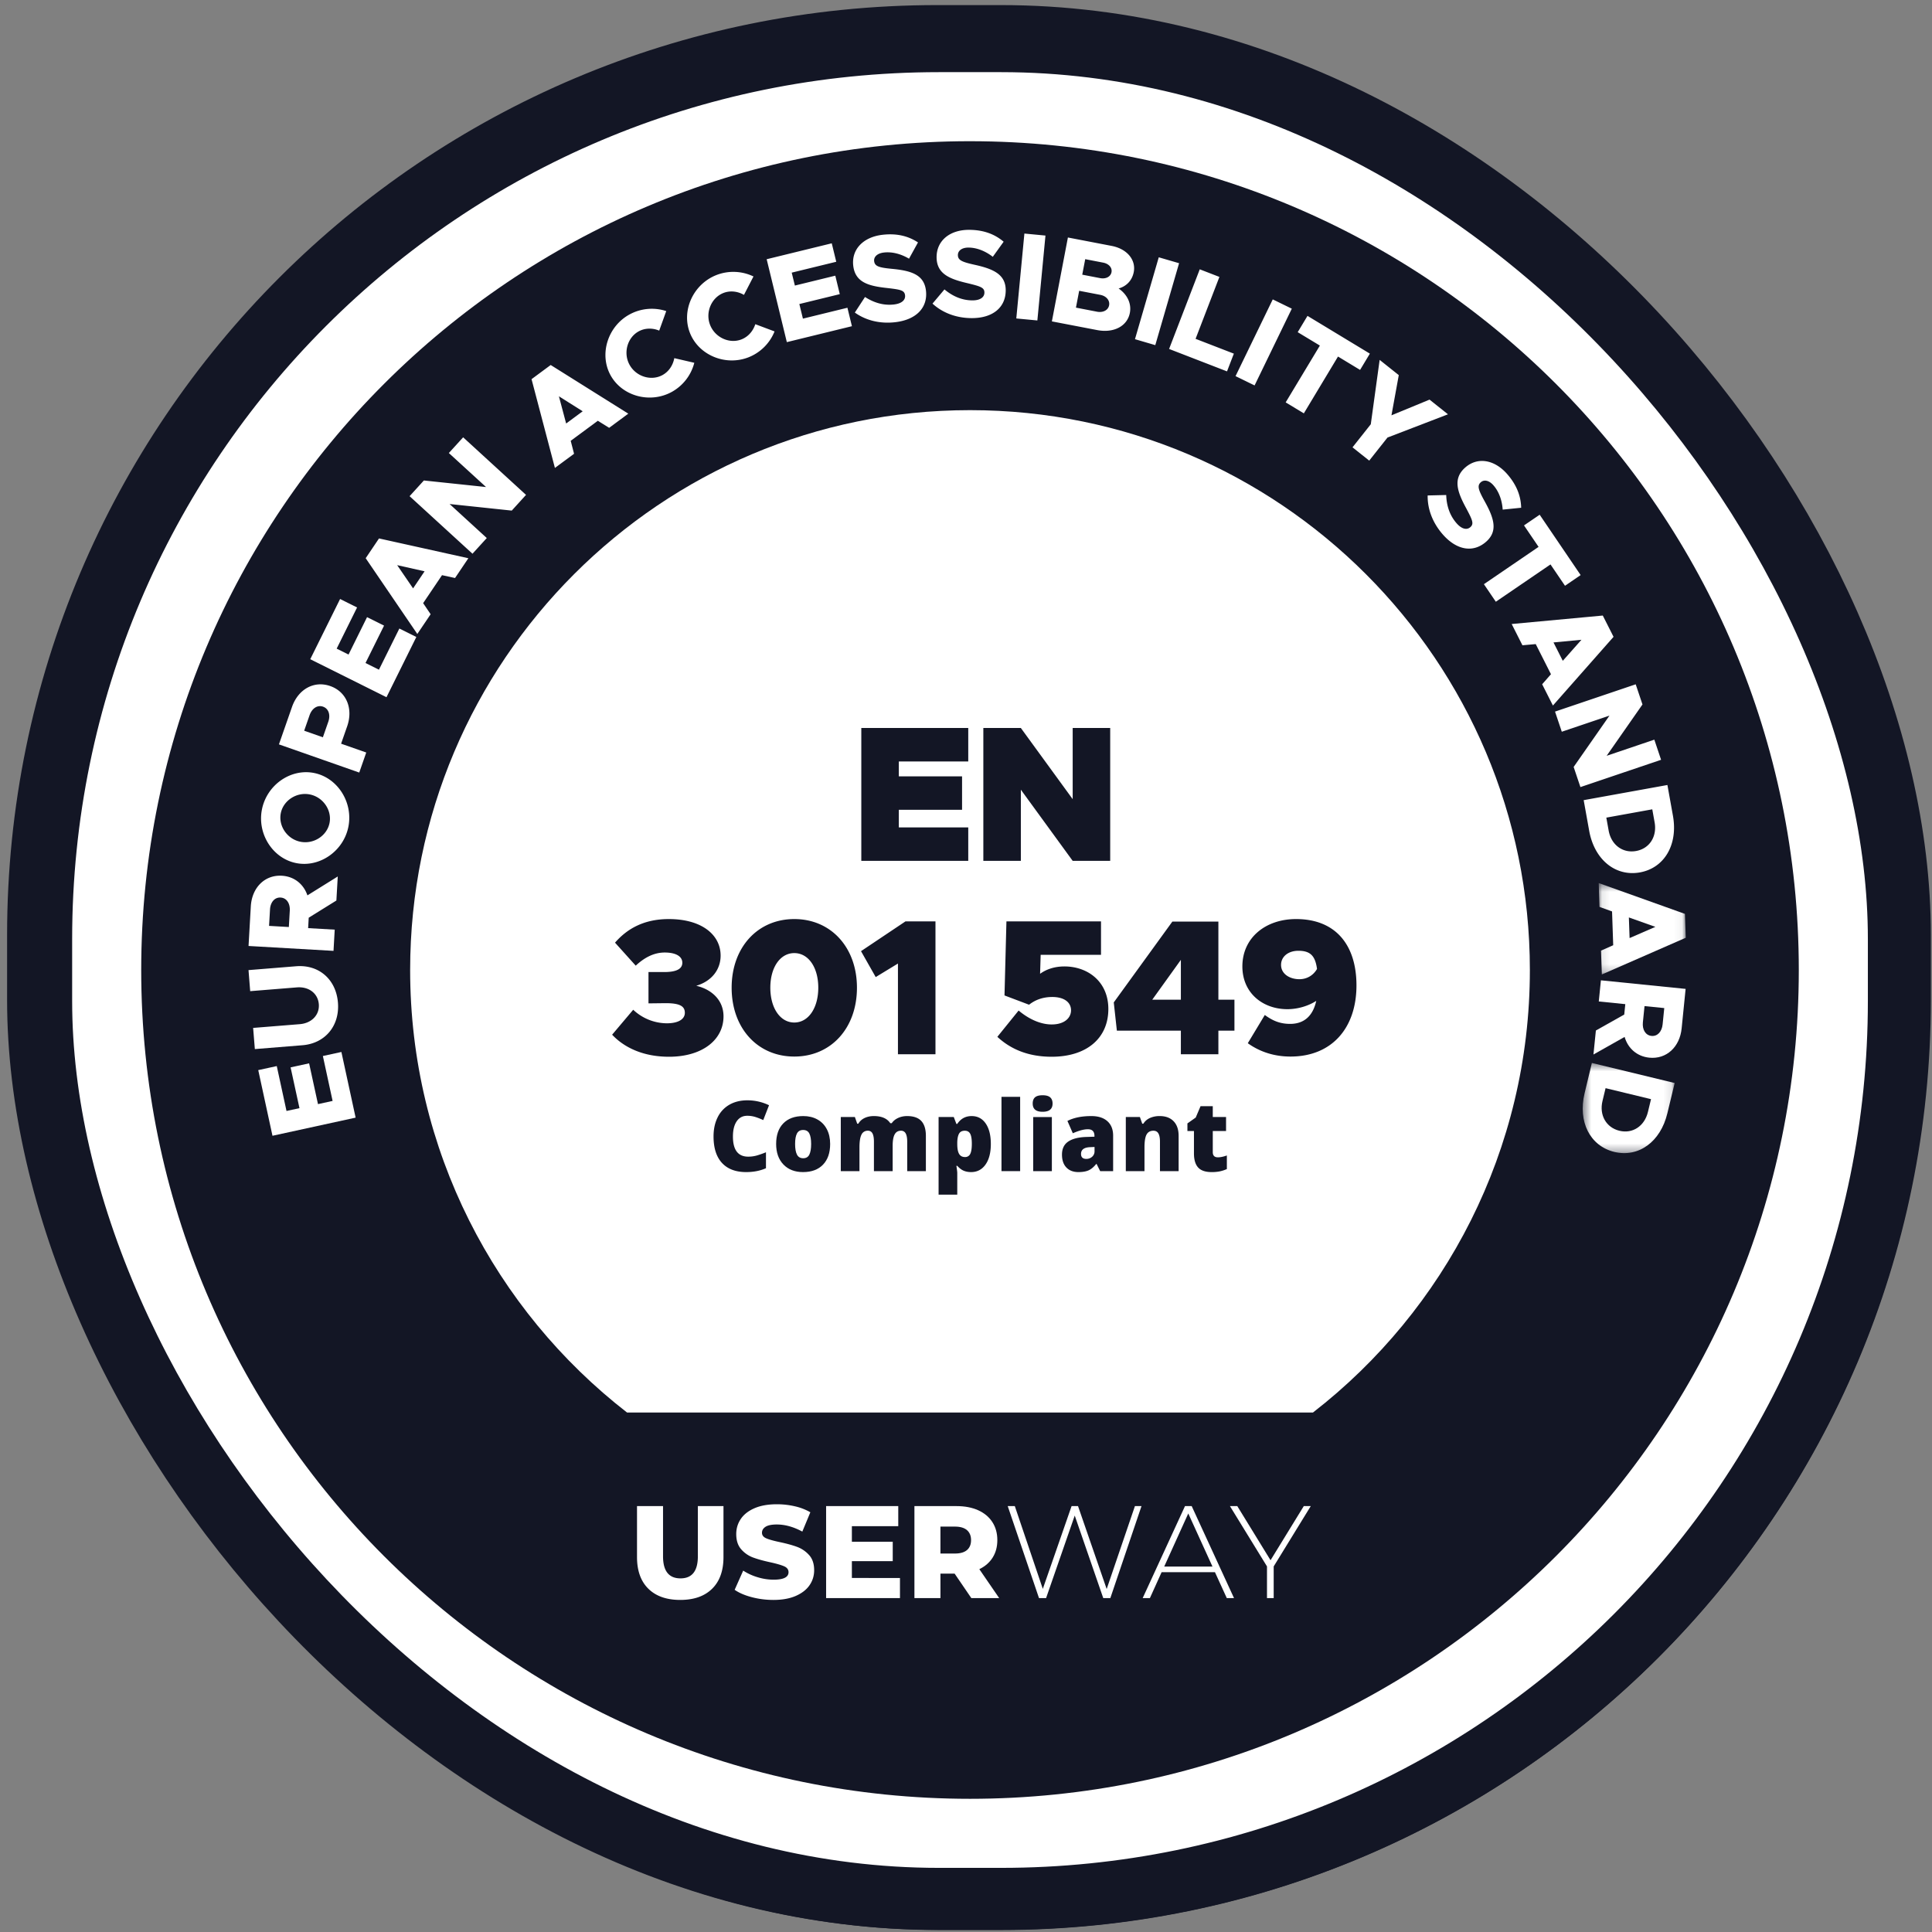 <svg width="241" height="241" xmlns="http://www.w3.org/2000/svg" xmlns:xlink="http://www.w3.org/1999/xlink"><rect width="100%" height="100%" fill="#808080" stroke="none"/><defs><path id="a" d="M.089 1.412H10.95v11.403H.089z"/><path id="c" d="M1.428.453H12.9V11.7H1.428z"/></defs><g transform="translate(8 8)" fill="none" fill-rule="evenodd"><rect stroke="#131625" stroke-width="7.763" fill="#FFF" x="-3.234" y="-3.484" width="232.209" height="232.332" rx="112.125"/><g transform="translate(1 1)"><rect stroke="#131625" stroke-width="7.754" fill="#FFF" x="-3.877" y="-3.877" width="231.754" height="231.754" rx="112"/><path d="M154.782 167.2H69.218c-16.46-12.777-27.056-32.75-27.056-55.2 0-38.57 31.267-69.838 69.838-69.838 38.57 0 69.838 31.267 69.838 69.838 0 22.45-10.596 42.423-27.056 55.2M112 8.614C54.902 8.615 8.615 54.902 8.615 112c0 57.098 46.287 103.385 103.385 103.385 57.098 0 103.385-46.287 103.385-103.385C215.385 54.902 169.098 8.615 112 8.615" fill="#131625" fill-rule="nonzero"/><path fill="#FFF" d="M31.276 122.728l1.213 5.603-1.823.398-1.107-5.087-2.31.504 1.107 5.087-1.617.351-1.215-5.6-2.31.503 1.775 8.191 10.372-2.263-1.775-8.19zM28.732 121.384l-5.942.48-.213-2.641 5.82-.468c1.493-.122 2.478-1.167 2.373-2.492-.108-1.344-1.246-2.217-2.741-2.095l-5.82.47-.209-2.626 5.942-.481c2.835-.228 4.98 1.636 5.213 4.538.232 2.888-1.59 5.086-4.423 5.315M27.031 106.638l.117-2.042c.053-.915-.405-1.592-1.144-1.633-.743-.044-1.273.576-1.323 1.49l-.118 2.043 2.468.142zm5.93-3.306l-3.452 2.144-.071 1.3 3.315.19-.15 2.646-10.599-.61.282-4.935c.135-2.336 1.727-3.95 3.873-3.827 1.542.088 2.712 1.041 3.189 2.45l3.785-2.358-.172 3zM29.646 90.1c-1.636-.328-3.3.744-3.62 2.34-.318 1.598.807 3.233 2.445 3.56 1.65.333 3.315-.74 3.635-2.338.317-1.596-.806-3.231-2.46-3.562m-1.706 8.561c-2.927-.587-4.872-3.65-4.265-6.692.61-3.056 3.58-5.133 6.506-4.545 2.927.587 4.885 3.654 4.277 6.71-.607 3.041-3.593 5.115-6.518 4.527M31.95 81.04c.301-.863.048-1.64-.652-1.888-.7-.244-1.382.206-1.682 1.068l-.673 1.93 2.333.82.673-1.93zm-6.155 2.814l1.628-4.665c.77-2.21 2.747-3.321 4.772-2.609 2.028.71 2.881 2.816 2.11 5.023l-.756 2.166 3.137 1.1-.873 2.5-10.019-3.515zM32.996 71.912l1.482.737 2.308-4.665 2.122 1.056-2.314 4.665 1.675.834 2.547-5.136 2.118 1.056-3.723 7.512-9.511-4.74 3.723-7.512 2.118 1.057zM43.963 62.265l-3.419-.767 1.984 2.897 1.435-2.13zm2.175.482l-2.355 3.491.935 1.383-1.662 2.463-6.44-9.453 1.662-2.466 11.146 2.47-1.661 2.466-1.625-.354zM42.093 52.894l1.781-1.958 7.755.817-4.64-4.242 1.784-1.96 7.845 7.181-1.782 1.96-7.752-.82 4.637 4.244-1.783 1.957zM63.686 42.303l-2.967-1.869.902 3.395 2.065-1.526zm1.889 1.185l-3.384 2.5.418 1.617-2.388 1.765-2.915-11.072 2.389-1.767 9.681 6.07-2.39 1.766-1.412-.88zM67.148 37.785c-1.423-2.624-.328-6.083 2.385-7.562a5.796 5.796 0 014.575-.418l-.878 2.437c-.819-.346-1.767-.34-2.554.089-1.425.777-1.953 2.69-1.153 4.158.803 1.481 2.692 2.076 4.117 1.297.798-.438 1.305-1.223 1.473-2.11l2.495.578a5.789 5.789 0 01-2.825 3.642c-2.713 1.48-6.21.515-7.635-2.111M77.047 32.486c-1.073-2.79.465-6.074 3.35-7.188a5.808 5.808 0 014.593.188l-1.188 2.3c-.77-.45-1.708-.568-2.545-.245-1.515.585-2.288 2.41-1.687 3.971.604 1.576 2.397 2.412 3.912 1.829.852-.33 1.455-1.043 1.737-1.9l2.4.9a5.787 5.787 0 01-3.275 3.24c-2.887 1.114-6.227-.302-7.297-3.095M89.76 25.01l.394 1.612 5.043-1.234.558 2.304-5.043 1.233.445 1.822 5.552-1.359.561 2.302-8.12 1.987-2.515-10.341 8.119-1.986.561 2.303zM97.633 29.989l1.269-1.942c1.126.725 2.335 1.085 3.621.932.982-.115 1.442-.573 1.375-1.143-.072-.632-.58-.712-2.158-.9-2.313-.245-4.057-.664-4.305-2.787-.237-2.03 1.233-3.577 3.641-3.86 1.766-.205 3.204.141 4.436.95l-1.119 2.03c-1.052-.624-2.155-.883-3.136-.768-.846.097-1.276.555-1.214 1.076.077.647.61.804 2.212.958 2.423.23 4.018.73 4.25 2.715.248 2.124-1.21 3.635-3.819 3.94-1.87.22-3.645-.195-5.053-1.201M107.32 28.874l1.492-1.772c1.03.858 2.185 1.361 3.48 1.368.99.005 1.502-.396 1.505-.968.004-.634-.49-.777-2.031-1.157-2.265-.525-3.945-1.153-3.934-3.29.012-2.043 1.657-3.399 4.08-3.384 1.774.01 3.162.53 4.284 1.481l-1.354 1.882c-.968-.749-2.031-1.143-3.02-1.15-.848-.005-1.33.396-1.333.923-.005.65.505.87 2.077 1.22 2.375.523 3.9 1.213 3.888 3.21-.012 2.139-1.64 3.46-4.265 3.446-1.883-.01-3.593-.64-4.868-1.809M118.784 20.133l2.628.251-1.01 10.59-2.628-.25zM128.232 25.693c.715.137 1.31-.176 1.418-.739.107-.563-.335-1.058-1.046-1.195l-2.233-.43-.37 1.934 2.231.43zm-.388 4.189c.758.145 1.39-.191 1.507-.801.113-.61-.347-1.157-1.105-1.302l-2.629-.505-.403 2.101 2.63.507zm-3.633-9.257l5.451 1.048c1.93.37 3.054 1.738 2.764 3.263-.2 1.034-.892 1.77-1.889 2.05 1.097.764 1.62 1.893 1.404 3.036-.322 1.675-2.014 2.549-4.079 2.153l-5.65-1.085 1.999-10.465zM135.545 23.096l2.535.737-2.968 10.22-2.534-.743zM144.912 35.113l-.852 2.213-7.225-2.797 3.824-9.935 2.451.948-2.972 7.724zM149.765 28.347l2.377 1.158-4.643 9.574-2.377-1.16zM155.643 34.107l-2.766-1.671 1.222-2.033 7.78 4.71-1.221 2.03-2.754-1.667-4.261 7.087-2.266-1.369zM161.994 43.922l1.105-8.03 2.386 1.9-.912 5.015 4.75-1.959 2.3 1.832-7.546 2.9-2.279 2.878-2.084-1.658zM169.087 52.805l2.315-.057c.043 1.344.436 2.544 1.293 3.523.653.747 1.29.864 1.72.485.475-.42.255-.884-.487-2.295-1.115-2.05-1.758-3.727-.156-5.14 1.531-1.348 3.635-1.012 5.236.816 1.172 1.34 1.709 2.726 1.744 4.2l-2.305.234c-.085-1.225-.499-2.286-1.152-3.03-.56-.642-1.177-.735-1.575-.388-.487.43-.312.956.473 2.37 1.185 2.131 1.684 3.736.185 5.055-1.603 1.41-3.671 1.066-5.406-.916-1.244-1.42-1.912-3.122-1.885-4.857M182.924 59.218l-1.818-2.678 1.955-1.332 5.11 7.528-1.951 1.334-1.809-2.663-6.82 4.655-1.487-2.19zM185.945 73.431l2.327-2.624-3.487.331 1.16 2.293zm-1.476 1.672l-1.9-3.758-1.659.148-1.34-2.653 11.364-1.056 1.343 2.654-7.563 8.571-1.342-2.653 1.097-1.253zM195.039 76.361l.846 2.514-4.47 6.404 5.949-2.013.841 2.512-10.061 3.405-.845-2.512 4.468-6.403-5.947 2.01-.843-2.512zM191.666 94.61c.32 1.783 1.754 2.846 3.425 2.544 1.675-.303 2.629-1.799 2.307-3.582l-.29-1.616-5.733 1.036.291 1.618zm7.329-5.688l.688 3.826c.65 3.599-1.053 6.52-4.11 7.075-3.055.553-5.685-1.584-6.335-5.183l-.688-3.828 10.445-1.89z"/><g transform="translate(190.333 99.742)"><mask id="b" fill="#fff"><use xlink:href="#a"/></mask><path d="M3.944 8.274L7.16 6.876 3.854 5.701l.09 2.573zM1.9 9.166l-.143-4.214L.19 4.386.09 1.412l10.76 3.846.101 2.977-10.468 4.58L.379 9.84 1.9 9.166z" fill="#FFF" mask="url(#b)"/></g><path d="M196.14 116.502l-.206 2.036c-.09.91.337 1.608 1.075 1.683.74.075 1.295-.525 1.388-1.434l.205-2.038-2.461-.247zm-6.07 3.047l3.54-1.994.132-1.297-3.308-.335.265-2.637 10.567 1.07-.495 4.919c-.232 2.33-1.895 3.877-4.035 3.66-1.535-.155-2.664-1.158-3.08-2.587l-3.887 2.193.302-2.992z" fill="#FFF"/><g transform="translate(187 123.142)"><mask id="d" fill="#fff"><use xlink:href="#c"/></mask><path d="M3.897 5.193c-.425 1.764.456 3.317 2.113 3.718 1.652.4 3.13-.582 3.555-2.345l.385-1.598-5.668-1.372-.385 1.597zM12.9 2.955l-.912 3.783c-.856 3.558-3.595 5.542-6.615 4.812-3.022-.734-4.567-3.756-3.71-7.313L2.571.453 12.9 2.955z" fill="#FFF" mask="url(#d)"/></g><g fill="#131625"><path d="M84.207 130.184c-.56 0-.996.23-1.31.688-.314.459-.47 1.091-.47 1.897 0 1.676.637 2.514 1.911 2.514.386 0 .759-.054 1.12-.16.362-.108.725-.237 1.09-.388v1.99c-.727.321-1.548.482-2.466.482-1.314 0-2.322-.381-3.023-1.144-.701-.762-1.051-1.864-1.051-3.305 0-.902.17-1.694.51-2.377a3.648 3.648 0 011.465-1.576c.637-.367 1.386-.55 2.248-.55.941 0 1.84.204 2.699.613l-.721 1.852a7.974 7.974 0 00-.965-.38 3.358 3.358 0 00-1.037-.156"/><path d="M90.182 133.699c0 .579.077 1.021.232 1.325.155.304.415.456.78.456.362 0 .617-.152.766-.456.148-.304.223-.746.223-1.325 0-.576-.076-1.011-.226-1.305-.151-.294-.41-.44-.774-.44-.358 0-.614.145-.769.437-.155.292-.232.728-.232 1.308m4.372 0c0 1.104-.297 1.964-.89 2.581-.595.618-1.426.927-2.494.927-1.024 0-1.84-.316-2.445-.947-.606-.632-.908-1.485-.908-2.561 0-1.1.296-1.955.89-2.565.594-.61 1.427-.914 2.5-.914.662 0 1.248.14 1.757.423.508.282.9.686 1.176 1.212.275.526.414 1.14.414 1.844" fill-rule="nonzero"/><path d="M104.167 137.088v-3.67c0-.457-.062-.799-.188-1.027a.628.628 0 00-.592-.343c-.357 0-.62.153-.786.46-.167.305-.25.783-.25 1.435v3.145h-2.336v-3.67c0-.457-.059-.799-.178-1.027a.604.604 0 00-.578-.343.836.836 0 00-.798.489c-.167.326-.25.858-.25 1.596v2.955h-2.33v-6.749h1.758l.292.834h.137c.179-.31.438-.546.777-.709.34-.162.726-.244 1.159-.244.973 0 1.656.296 2.049.887h.185c.19-.277.455-.495.795-.652.339-.157.713-.235 1.122-.235.799 0 1.388.205 1.77.613.38.41.571 1.031.571 1.865v4.39h-2.329z"/><path d="M111.35 132.049c-.34 0-.58.122-.717.366s-.211.606-.223 1.087v.185c0 .58.077.998.232 1.256.155.258.399.388.733.388a.683.683 0 00.65-.385c.134-.256.202-.68.202-1.271 0-.58-.068-.996-.203-1.248-.135-.253-.359-.378-.673-.378m.78 5.158c-.341 0-.647-.057-.917-.17-.27-.113-.538-.317-.804-.61h-.108c.072.472.108.766.108.881v2.71h-2.329v-9.68h1.894l.327.86h.108c.433-.652 1.03-.978 1.792-.978.747 0 1.333.31 1.758.929.425.62.637 1.47.637 2.55 0 1.088-.221 1.945-.664 2.57-.442.625-1.044.938-1.802.938" fill-rule="nonzero"/><path d="M115.926 137.088h2.328v-9.268h-2.328z"/><path d="M119.88 137.088h2.33v-6.748h-2.33v6.748zm-.06-8.429c0-.35.098-.61.293-.78.194-.17.508-.256.94-.256.434 0 .75.087.948.262.198.175.298.433.298.774 0 .683-.416 1.025-1.245 1.025-.822 0-1.233-.342-1.233-1.025zM126.51 135.563c.282 0 .523-.09.724-.268a.89.89 0 00.3-.697v-.524l-.535.024c-.767.028-1.15.309-1.15.845 0 .413.22.62.661.62zm1.727 1.525l-.446-.894h-.048c-.314.39-.633.655-.96.799-.325.142-.745.214-1.262.214-.635 0-1.135-.19-1.5-.572-.366-.381-.549-.917-.549-1.608 0-.72.25-1.254.75-1.606.5-.351 1.226-.549 2.175-.592l1.125-.036v-.095c0-.556-.273-.834-.822-.834-.492 0-1.118.167-1.876.5l-.673-1.537c.787-.405 1.78-.607 2.979-.607.865 0 1.535.214 2.01.643.475.43.712 1.029.712 1.799v4.426h-1.615z" fill-rule="nonzero"/><path d="M135.695 137.088v-3.681c0-.45-.064-.788-.194-1.016-.129-.229-.336-.343-.622-.343-.393 0-.677.157-.852.471-.175.314-.262.852-.262 1.614v2.955h-2.329v-6.749h1.757l.292.834h.137c.198-.318.474-.556.825-.715a2.917 2.917 0 011.212-.238c.746 0 1.327.216 1.742.65.416.432.623 1.042.623 1.828v4.39h-2.33zM142.914 135.366c.314 0 .69-.077 1.126-.232v1.697a4.587 4.587 0 01-.897.29 5.047 5.047 0 01-.998.086c-.782 0-1.346-.192-1.69-.575-.347-.383-.52-.972-.52-1.766v-2.782h-.815v-.947l1.036-.733.602-1.417h1.525v1.352h1.656v1.745h-1.656v2.627c0 .437.21.655.631.655"/></g><path d="M111.781 85.985h-8.66v1.858h7.888v4.173h-7.888v2.195h8.66v4.174h-13.34V81.812h13.34v4.173zm1.882 12.4V81.812h4.68l6.465 8.877v-8.877h4.68v16.573h-4.68l-6.465-8.878v8.878h-4.68zM74.45 122.82c-3.16 0-5.549-1.11-7.092-2.75l2.629-3.112a6.158 6.158 0 004.197 1.689c1.496 0 2.244-.555 2.244-1.303 0-.796-.555-1.23-2.533-1.206l-2.002.024v-3.908h1.978c1.544 0 2.243-.41 2.243-1.158 0-.82-.844-1.278-2.195-1.278-1.375 0-2.557.651-3.618 1.64l-2.582-2.87c1.448-1.665 3.522-2.943 6.707-2.943 4.1 0 6.465 1.954 6.465 4.559 0 1.785-1.158 3.208-3.04 3.763 1.882.434 3.401 1.761 3.401 3.812 0 2.943-2.653 5.041-6.802 5.041zm15.631-.024c-4.583 0-7.815-3.546-7.815-8.588 0-5.017 3.232-8.563 7.815-8.563 4.584 0 7.816 3.546 7.816 8.563 0 5.042-3.232 8.588-7.816 8.588zm0-4.245c1.761 0 2.992-1.81 2.992-4.343s-1.23-4.318-2.992-4.318c-1.76 0-2.99 1.785-2.99 4.318 0 2.533 1.23 4.343 2.99 4.343zm12.93 3.956v-11.314l-2.774 1.689-1.833-3.233 5.548-3.715h3.74v16.573h-4.68zm19.178.313c-2.919 0-5.114-.94-6.778-2.484l2.653-3.281c1.23 1.037 2.702 1.737 4.125 1.737 1.592 0 2.413-.82 2.413-1.761 0-1.013-.869-1.665-2.34-1.665-1.134 0-2.1.338-2.895.965l-3.064-1.158.241-9.239h11.797v4.173h-7.527l-.072 2.364c.772-.554 1.785-.916 3.04-.916 2.894 0 5.475 1.881 5.475 5.307 0 3.667-2.726 5.958-7.068 5.958zm16.114-.313v-2.943h-7.984l-.386-3.522 7.31-10.084h5.74v9.746h2.003v3.86h-2.003v2.943h-4.68zm-3.57-6.803h3.57v-4.97l-3.57 4.97zm17.924-10.06c5.066 0 7.55 3.354 7.55 8.275 0 5.331-3.088 8.877-8.226 8.877-2.098 0-3.884-.627-5.33-1.664l2.122-3.522c.989.723 1.906 1.11 3.16 1.11 1.761 0 2.847-1.014 3.257-2.871-.965.627-2.292 1.037-3.595 1.037-3.087 0-5.62-2.026-5.62-5.331 0-3.619 2.943-5.91 6.682-5.91zm.434 7.503c.94 0 1.737-.483 2.195-1.279-.217-1.616-.82-2.267-2.316-2.267-1.302 0-2.17.748-2.17 1.76 0 1.135 1.085 1.786 2.29 1.786z" fill="#131625"/><g fill="#FFF"><path d="M71.88 189.183c-.945-.928-1.418-2.246-1.418-3.95v-6.36h3.246v6.261c0 1.836.726 2.754 2.18 2.754 1.443 0 2.164-.918 2.164-2.754v-6.261h3.196v6.36c0 1.704-.472 3.022-1.418 3.95-.945.93-2.27 1.394-3.975 1.394s-3.03-.465-3.975-1.394M84.773 190.232c-.875-.229-1.585-.535-2.131-.918l1.065-2.393a6.886 6.886 0 001.787.82 6.804 6.804 0 002 .31c1.246 0 1.868-.31 1.868-.933 0-.328-.177-.57-.532-.73-.356-.158-.927-.325-1.713-.5-.863-.186-1.585-.384-2.164-.598a3.642 3.642 0 01-1.492-1.025c-.415-.47-.622-1.103-.622-1.9 0-.7.19-1.332.573-1.894.382-.563.954-1.008 1.713-1.336.76-.328 1.69-.492 2.795-.492.754 0 1.497.085 2.23.254a6.802 6.802 0 011.933.746l-1 2.41c-1.092-.59-2.152-.886-3.18-.886-.644 0-1.114.096-1.41.287-.294.192-.442.44-.442.746s.175.536.525.689c.35.153.912.31 1.689.475.874.186 1.598.385 2.172.598.573.213 1.07.552 1.49 1.016.421.465.632 1.096.632 1.894 0 .688-.191 1.312-.574 1.868-.382.558-.956 1.003-1.721 1.337-.765.333-1.694.5-2.786.5-.93 0-1.831-.115-2.705-.345M103.263 187.84v2.507H94.05v-11.475h9v2.508h-5.786v1.935h5.097v2.426h-5.097v2.098z"/><path d="M111.623 181.872c-.34-.295-.842-.443-1.509-.443h-1.803v3.361h1.803c.667 0 1.17-.145 1.509-.434.338-.29.508-.703.508-1.238s-.17-.95-.508-1.246zm-1.541 5.426h-1.77v3.05h-3.246v-11.475h5.245c1.039 0 1.94.172 2.705.516.765.344 1.355.836 1.77 1.475.416.64.623 1.39.623 2.254 0 .83-.194 1.554-.582 2.172-.388.618-.942 1.101-1.664 1.45l2.476 3.607h-3.475l-2.082-3.049z" fill-rule="nonzero"/><path d="M133.392 178.873l-3.886 11.474h-.885l-3.557-10.294-3.573 10.294h-.885l-3.902-11.474h.885l3.492 10.326 3.59-10.326h.803l3.574 10.343 3.524-10.343z"/><path d="M142.244 186.413l-3.017-6.622-3 6.622h6.017zm.311.705H135.9l-1.46 3.229h-.9l5.278-11.474h.835l5.279 11.474h-.902l-1.475-3.23z" fill-rule="nonzero"/><path d="M149.882 186.396v3.951h-.836v-3.95l-4.623-7.524h.918l4.148 6.753 4.147-6.753h.87z"/></g></g></g></svg>
